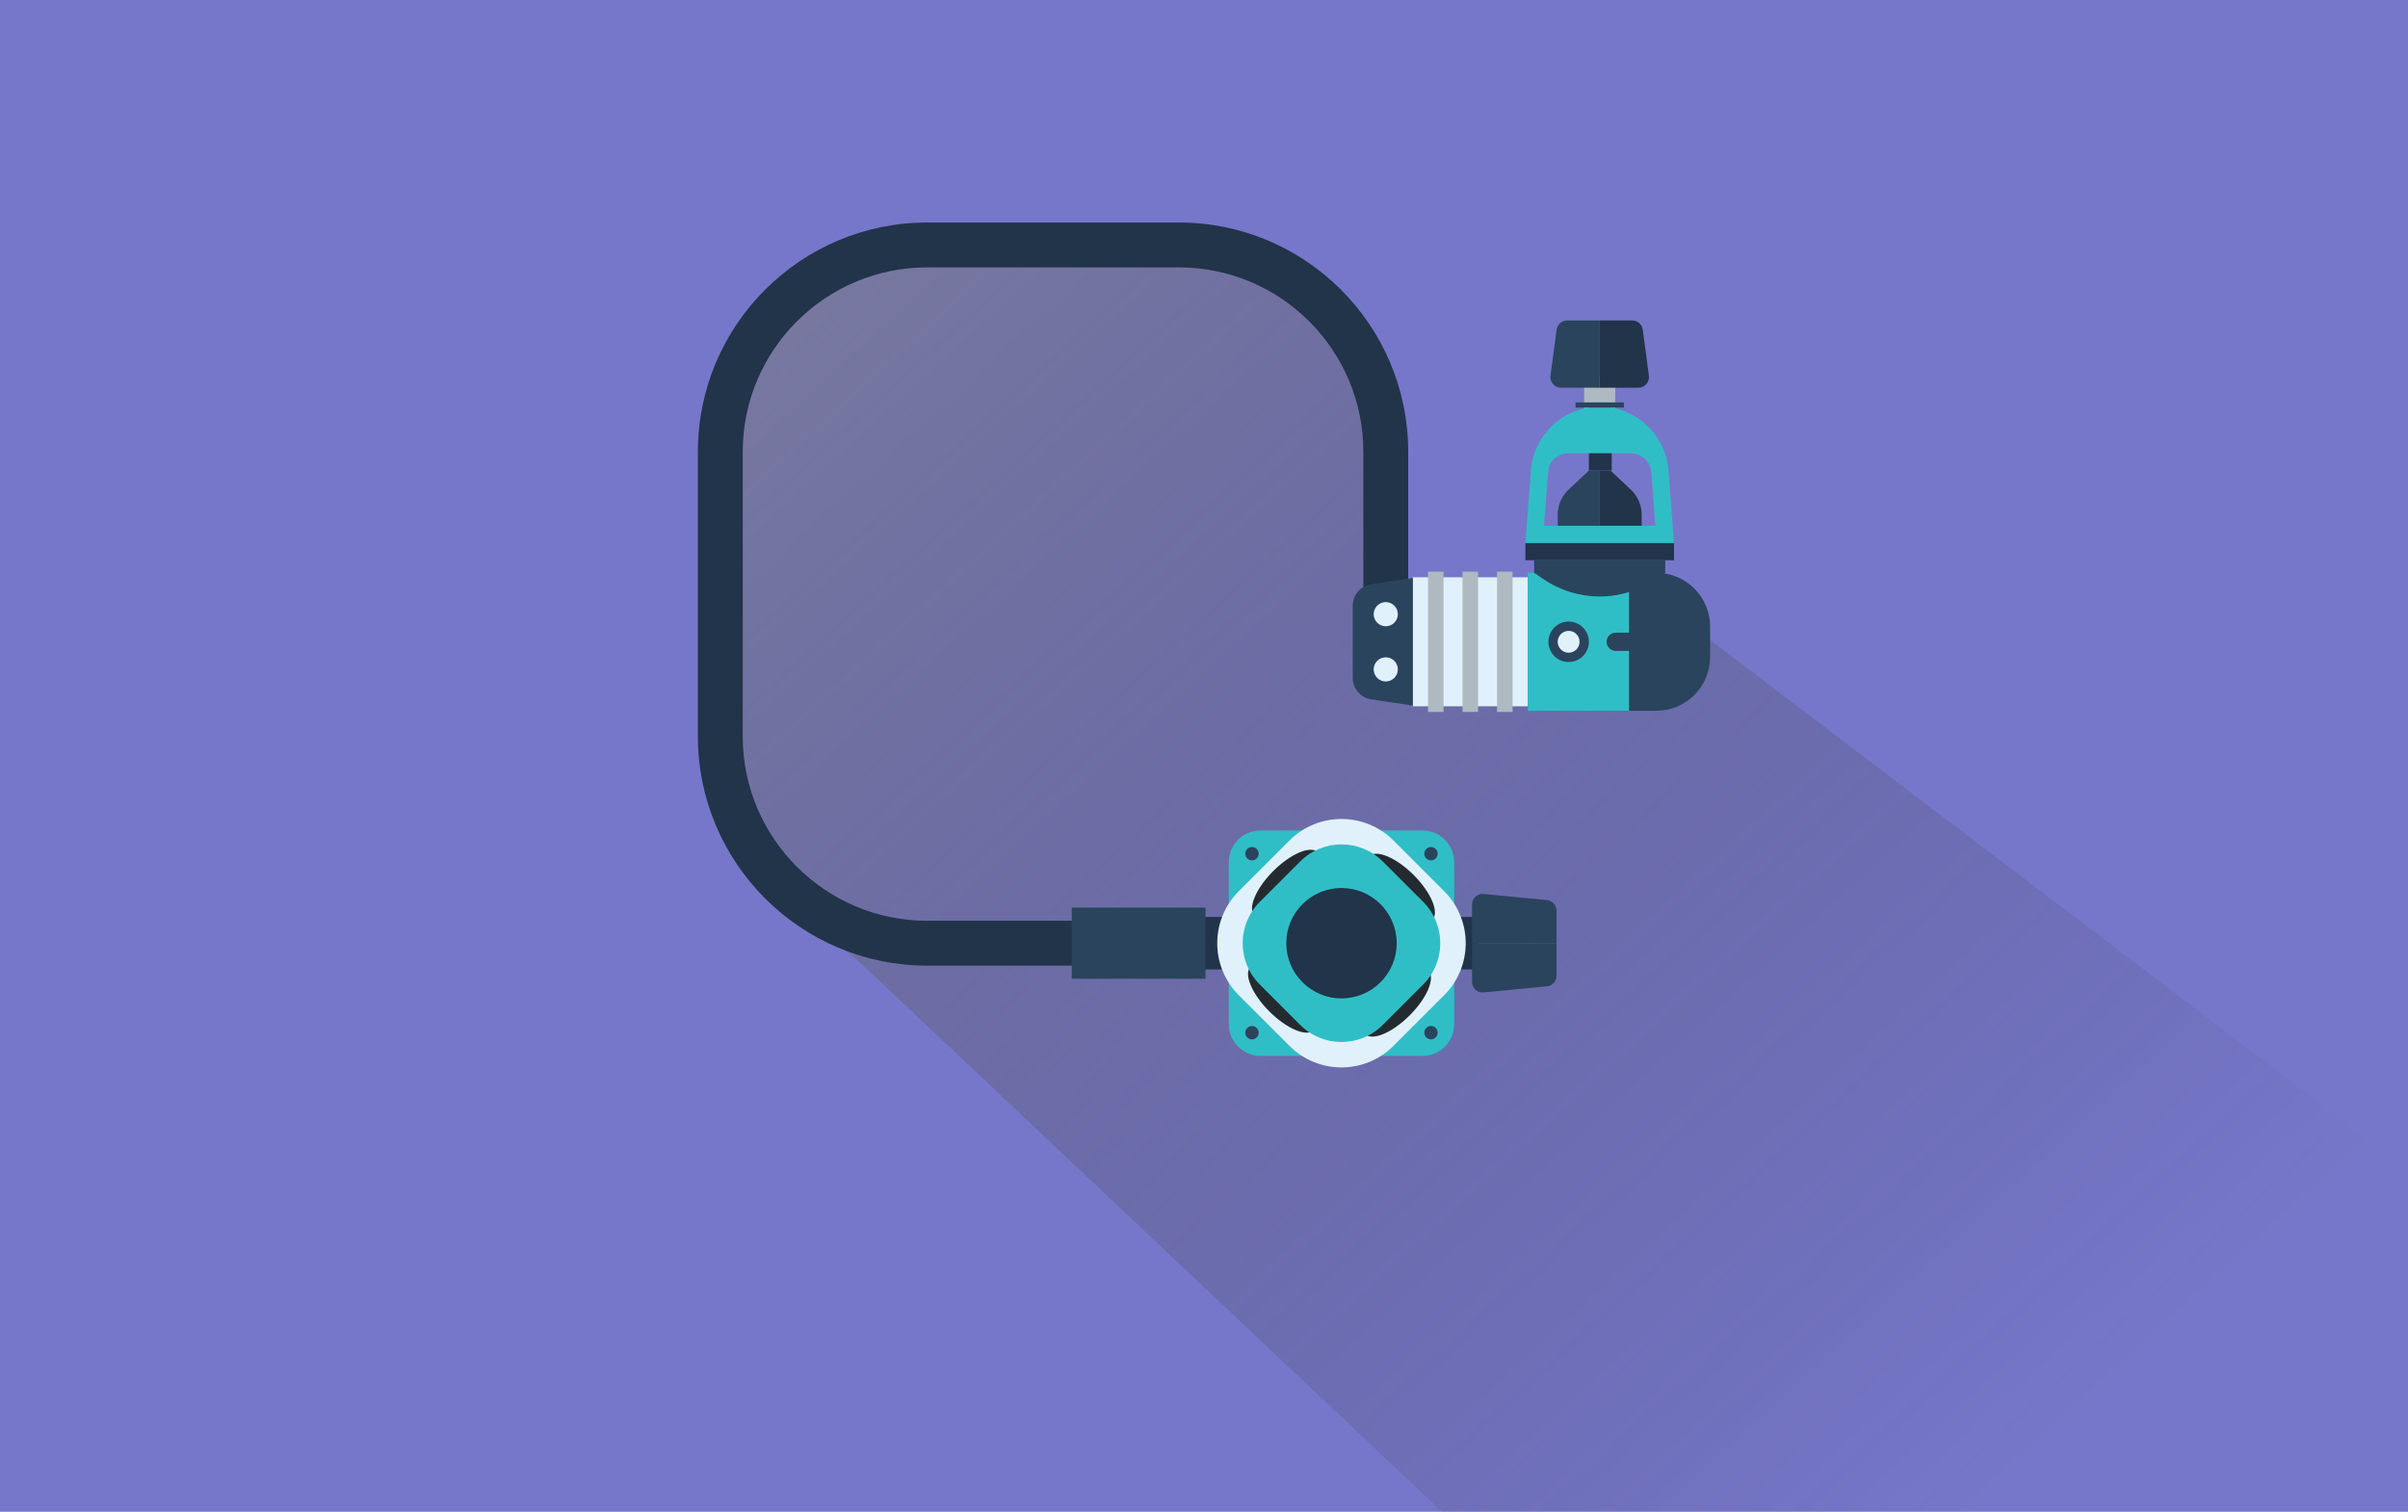 <?xml version="1.0" encoding="UTF-8" standalone="no"?><!DOCTYPE svg PUBLIC "-//W3C//DTD SVG 1.1//EN" "http://www.w3.org/Graphics/SVG/1.1/DTD/svg11.dtd"><svg width="100%" height="100%" viewBox="0 0 172 108" version="1.1" xmlns="http://www.w3.org/2000/svg" xmlns:xlink="http://www.w3.org/1999/xlink" xml:space="preserve" xmlns:serif="http://www.serif.com/" style="fill-rule:evenodd;clip-rule:evenodd;stroke-linejoin:round;stroke-miterlimit:2;"><rect x="0" y="0" width="172" height="108" style="fill:#a1d9dd;"/><rect x="0" y="0" width="172" height="108" style="fill:#4300b4;fill-opacity:0.45;"/><path d="M117.838,42.44l-19.069,0l-2.146,-19.335l-10.623,-4.461l-26.688,-0.274l-7.383,9.699l0.396,27.612l3.201,7.984l6.137,5.318l41.337,39.017l69,0l0,-24.4l-54.162,-41.16Z" style="fill:url(#_Linear1);fill-rule:nonzero;"/><g><path d="M79.547,68.983l-13.325,0c-9.029,0 -16.373,-7.345 -16.373,-16.373l-0,-20.34c-0,-9.028 7.344,-16.373 16.373,-16.373l17.99,0c9.028,0 16.373,7.345 16.373,16.373l0,12.469l-3.204,0l0,-12.469c0,-7.261 -5.908,-13.168 -13.169,-13.168l-17.99,-0c-7.262,-0 -13.169,5.907 -13.169,13.168l-0,20.34c-0,7.262 5.907,13.169 13.169,13.169l13.325,0l-0,3.204Z" style="fill:#21344a;fill-rule:nonzero;"/><rect x="113.155" y="26.837" width="2.218" height="2.465" style="fill:#aeb9c2;fill-rule:nonzero;"/><path d="M113.525,50.778l4.778,0c2.125,0 3.848,-1.723 3.848,-3.849l0,-2.161c0,-2.126 -1.723,-3.849 -3.848,-3.849l-4.778,0l-0,9.859Z" style="fill:#2a445d;fill-rule:nonzero;"/><rect x="100.914" y="41.241" width="8.216" height="9.216" style="fill:#e1f1fb;fill-rule:nonzero;"/><path d="M100.914,41.29l-0,9.117l-2.965,-0.444c-0.761,-0.115 -1.326,-0.769 -1.326,-1.538l0,-5.155c0,-0.769 0.565,-1.424 1.326,-1.536l2.965,-0.444Z" style="fill:#2a445d;fill-rule:nonzero;"/><path d="M98.12,43.877c0,0.476 0.387,0.862 0.863,0.862c0.476,0 0.863,-0.386 0.863,-0.862c-0,-0.477 -0.387,-0.863 -0.863,-0.863c-0.476,0 -0.863,0.386 -0.863,0.863Z" style="fill:#e1f1fb;fill-rule:nonzero;"/><path d="M98.12,47.82c0,0.477 0.387,0.863 0.863,0.863c0.476,0 0.863,-0.386 0.863,-0.863c-0,-0.476 -0.387,-0.862 -0.863,-0.862c-0.476,-0 -0.863,0.386 -0.863,0.862Z" style="fill:#e1f1fb;fill-rule:nonzero;"/><path d="M114.757,45.849c0,-0.359 0.291,-0.65 0.65,-0.65l0.952,-0l0,-4.28l-7.23,0l0,9.859l7.23,0l0,-4.279l-0.952,-0c-0.359,-0 -0.65,-0.291 -0.65,-0.65Z" style="fill:#30bec6;fill-rule:nonzero;"/><path d="M110.601,45.849c-0,0.798 0.647,1.445 1.445,1.445c0.798,-0 1.445,-0.647 1.445,-1.445c-0,-0.798 -0.647,-1.445 -1.445,-1.445c-0.798,-0 -1.445,0.647 -1.445,1.445Z" style="fill:#2a445d;fill-rule:nonzero;"/><path d="M111.265,45.849c0,0.431 0.35,0.78 0.781,0.78c0.431,0 0.781,-0.349 0.781,-0.78c-0,-0.432 -0.35,-0.781 -0.781,-0.781c-0.431,-0 -0.781,0.349 -0.781,0.781Z" style="fill:#e1f1fb;fill-rule:nonzero;"/><rect x="102.002" y="40.838" width="1.109" height="10.022" style="fill:#aeb9c2;fill-rule:nonzero;"/><rect x="104.467" y="40.838" width="1.109" height="10.022" style="fill:#aeb9c2;fill-rule:nonzero;"/><rect x="106.932" y="40.838" width="1.109" height="10.022" style="fill:#aeb9c2;fill-rule:nonzero;"/><path d="M118.947,40.023l-9.366,-0l0,0.896l0.636,0.437c1.192,0.817 2.602,1.255 4.047,1.255c1.445,-0 2.856,-0.438 4.047,-1.255l0.636,-0.437l0,-0.896Z" style="fill:#2a445d;fill-rule:nonzero;"/><rect x="108.956" y="38.79" width="10.617" height="1.233" style="fill:#21344a;fill-rule:nonzero;"/><path d="M110.287,37.558l0.296,-3.862l0.002,-0.015c0.059,-0.739 0.705,-1.299 1.449,-1.299l4.461,0c0.742,0 1.388,0.56 1.45,1.299l-0,0.015l0.298,3.862l-7.956,0Zm8.888,-3.956c-0.198,-2.566 -2.337,-4.547 -4.91,-4.547c-2.573,-0 -4.713,1.981 -4.91,4.547l-0.399,5.188l10.618,0l-0.399,-5.188Z" style="fill:#30bec6;fill-rule:nonzero;"/><rect x="112.539" y="28.747" width="3.451" height="0.37" style="fill:#2a445d;fill-rule:nonzero;"/><path d="M114.264,27.699l-2.761,0c-0.472,0 -0.829,-0.424 -0.75,-0.888l0.438,-3.286c0.063,-0.365 0.379,-0.632 0.749,-0.632l2.324,0l0,4.806Z" style="fill:#2a445d;fill-rule:nonzero;"/><path d="M114.264,27.699l2.762,0c0.471,0 0.829,-0.424 0.749,-0.888l-0.437,-3.286c-0.063,-0.365 -0.379,-0.632 -0.749,-0.632l-2.325,0l0,4.806Z" style="fill:#21344a;fill-rule:nonzero;"/><path d="M111.265,37.558l0,-0.791c0,-0.675 0.279,-1.32 0.77,-1.782l1.456,-1.371l0.773,0l0,3.944l-2.999,0Z" style="fill:#2a445d;fill-rule:nonzero;"/><path d="M117.264,37.558l-0,-0.791c-0,-0.675 -0.279,-1.32 -0.771,-1.782l-1.456,-1.371l-0.773,0l0,3.944l3,0Z" style="fill:#21344a;fill-rule:nonzero;"/><rect x="113.491" y="32.383" width="1.636" height="1.231" style="fill:#21344a;fill-rule:nonzero;"/><rect x="85.752" y="65.508" width="19.824" height="3.747" style="fill:#21344a;fill-rule:nonzero;"/><rect x="76.554" y="64.839" width="9.551" height="5.085" style="fill:#2a445d;fill-rule:nonzero;"/><path d="M101.599,59.33l-11.558,-0c-1.255,-0 -2.272,1.017 -2.272,2.272l-0,11.558c-0,1.255 1.017,2.272 2.272,2.272l11.558,0c1.255,0 2.272,-1.017 2.272,-2.272l0,-11.558c0,-1.255 -1.017,-2.272 -2.272,-2.272Z" style="fill:#30bec6;fill-rule:nonzero;"/><path d="M103.156,63.667l-3.622,-3.622c-2.051,-2.051 -5.377,-2.051 -7.428,0l-3.622,3.622c-2.051,2.052 -2.051,5.377 0,7.428l3.622,3.622c2.051,2.051 5.377,2.051 7.428,0l3.622,-3.622c2.051,-2.051 2.051,-5.376 -0,-7.428Z" style="fill:#e1f1fb;fill-rule:nonzero;"/><path d="M89.611,65.422c0.513,0.513 1.944,-0.085 3.195,-1.336c1.251,-1.252 1.849,-2.682 1.336,-3.196c-0.513,-0.513 -1.944,0.085 -3.195,1.336c-1.251,1.252 -1.849,2.682 -1.336,3.196Z" style="fill:#232b30;fill-rule:nonzero;"/><path d="M93.861,73.59c0.513,-0.513 -0.085,-1.944 -1.337,-3.195c-1.251,-1.251 -2.681,-1.849 -3.195,-1.336c-0.513,0.513 0.085,1.944 1.336,3.195c1.252,1.252 2.682,1.85 3.196,1.336Z" style="fill:#232b30;fill-rule:nonzero;"/><path d="M102.029,69.341c-0.513,-0.514 -1.944,0.084 -3.195,1.336c-1.251,1.251 -1.849,2.682 -1.336,3.195c0.513,0.513 1.944,-0.085 3.195,-1.336c1.251,-1.252 1.849,-2.682 1.336,-3.195Z" style="fill:#232b30;fill-rule:nonzero;"/><path d="M97.779,61.172c-0.513,0.513 0.085,1.944 1.337,3.195c1.251,1.252 2.682,1.85 3.195,1.336c0.513,-0.513 -0.085,-1.944 -1.336,-3.195c-1.252,-1.251 -2.682,-1.849 -3.196,-1.336Z" style="fill:#232b30;fill-rule:nonzero;"/><path d="M101.654,64.427l-2.88,-2.88c-1.631,-1.632 -4.277,-1.632 -5.908,-0l-2.88,2.88c-1.632,1.632 -1.632,4.277 -0,5.908l2.88,2.88c1.631,1.632 4.277,1.632 5.908,0l2.88,-2.88c1.632,-1.631 1.632,-4.276 0,-5.908Z" style="fill:#30bec6;fill-rule:nonzero;"/><path d="M91.877,67.381c-0,2.178 1.765,3.944 3.943,3.944c2.178,-0 3.944,-1.766 3.944,-3.944c-0,-2.178 -1.766,-3.943 -3.944,-3.943c-2.178,-0 -3.943,1.765 -3.943,3.943Z" style="fill:#21344a;fill-rule:nonzero;"/><path d="M88.949,60.988c0,0.264 0.214,0.478 0.478,0.478c0.264,-0 0.478,-0.214 0.478,-0.478c-0,-0.264 -0.214,-0.478 -0.478,-0.478c-0.264,0 -0.478,0.214 -0.478,0.478Z" style="fill:#2a445d;fill-rule:nonzero;"/><path d="M89.427,74.252c0.264,-0 0.478,-0.214 0.478,-0.478c-0,-0.264 -0.214,-0.478 -0.478,-0.478c-0.264,0 -0.478,0.214 -0.478,0.478c0,0.264 0.214,0.478 0.478,0.478Z" style="fill:#2a445d;fill-rule:nonzero;"/><path d="M102.691,73.774c-0,-0.264 -0.214,-0.478 -0.478,-0.478c-0.264,0 -0.478,0.214 -0.478,0.478c0,0.264 0.214,0.478 0.478,0.478c0.264,-0 0.478,-0.214 0.478,-0.478Z" style="fill:#2a445d;fill-rule:nonzero;"/><path d="M102.213,60.51c-0.264,0 -0.478,0.214 -0.478,0.478c0,0.264 0.214,0.478 0.478,0.478c0.264,-0 0.478,-0.214 0.478,-0.478c-0,-0.264 -0.214,-0.478 -0.478,-0.478Z" style="fill:#2a445d;fill-rule:nonzero;"/><path d="M105.145,67.381l-0,-2.761c-0,-0.472 0.424,-0.829 0.889,-0.75l4.518,0.438c0.365,0.062 0.631,0.379 0.631,0.749l0,2.324l-6.038,0Z" style="fill:#2a445d;fill-rule:nonzero;"/><path d="M105.145,67.381l-0,2.762c-0,0.471 0.424,0.829 0.889,0.749l4.518,-0.437c0.365,-0.063 0.631,-0.379 0.631,-0.749l0,-2.325l-6.038,0Z" style="fill:#2a445d;fill-rule:nonzero;"/></g><defs><linearGradient id="_Linear1" x1="0" y1="0" x2="1" y2="0" gradientUnits="userSpaceOnUse" gradientTransform="matrix(95.269,102.197,-102.197,95.269,50.011,3.3)"><stop offset="0" style="stop-color:#868688;stop-opacity:0.6"/><stop offset="1" style="stop-color:#201e21;stop-opacity:0"/></linearGradient></defs></svg>